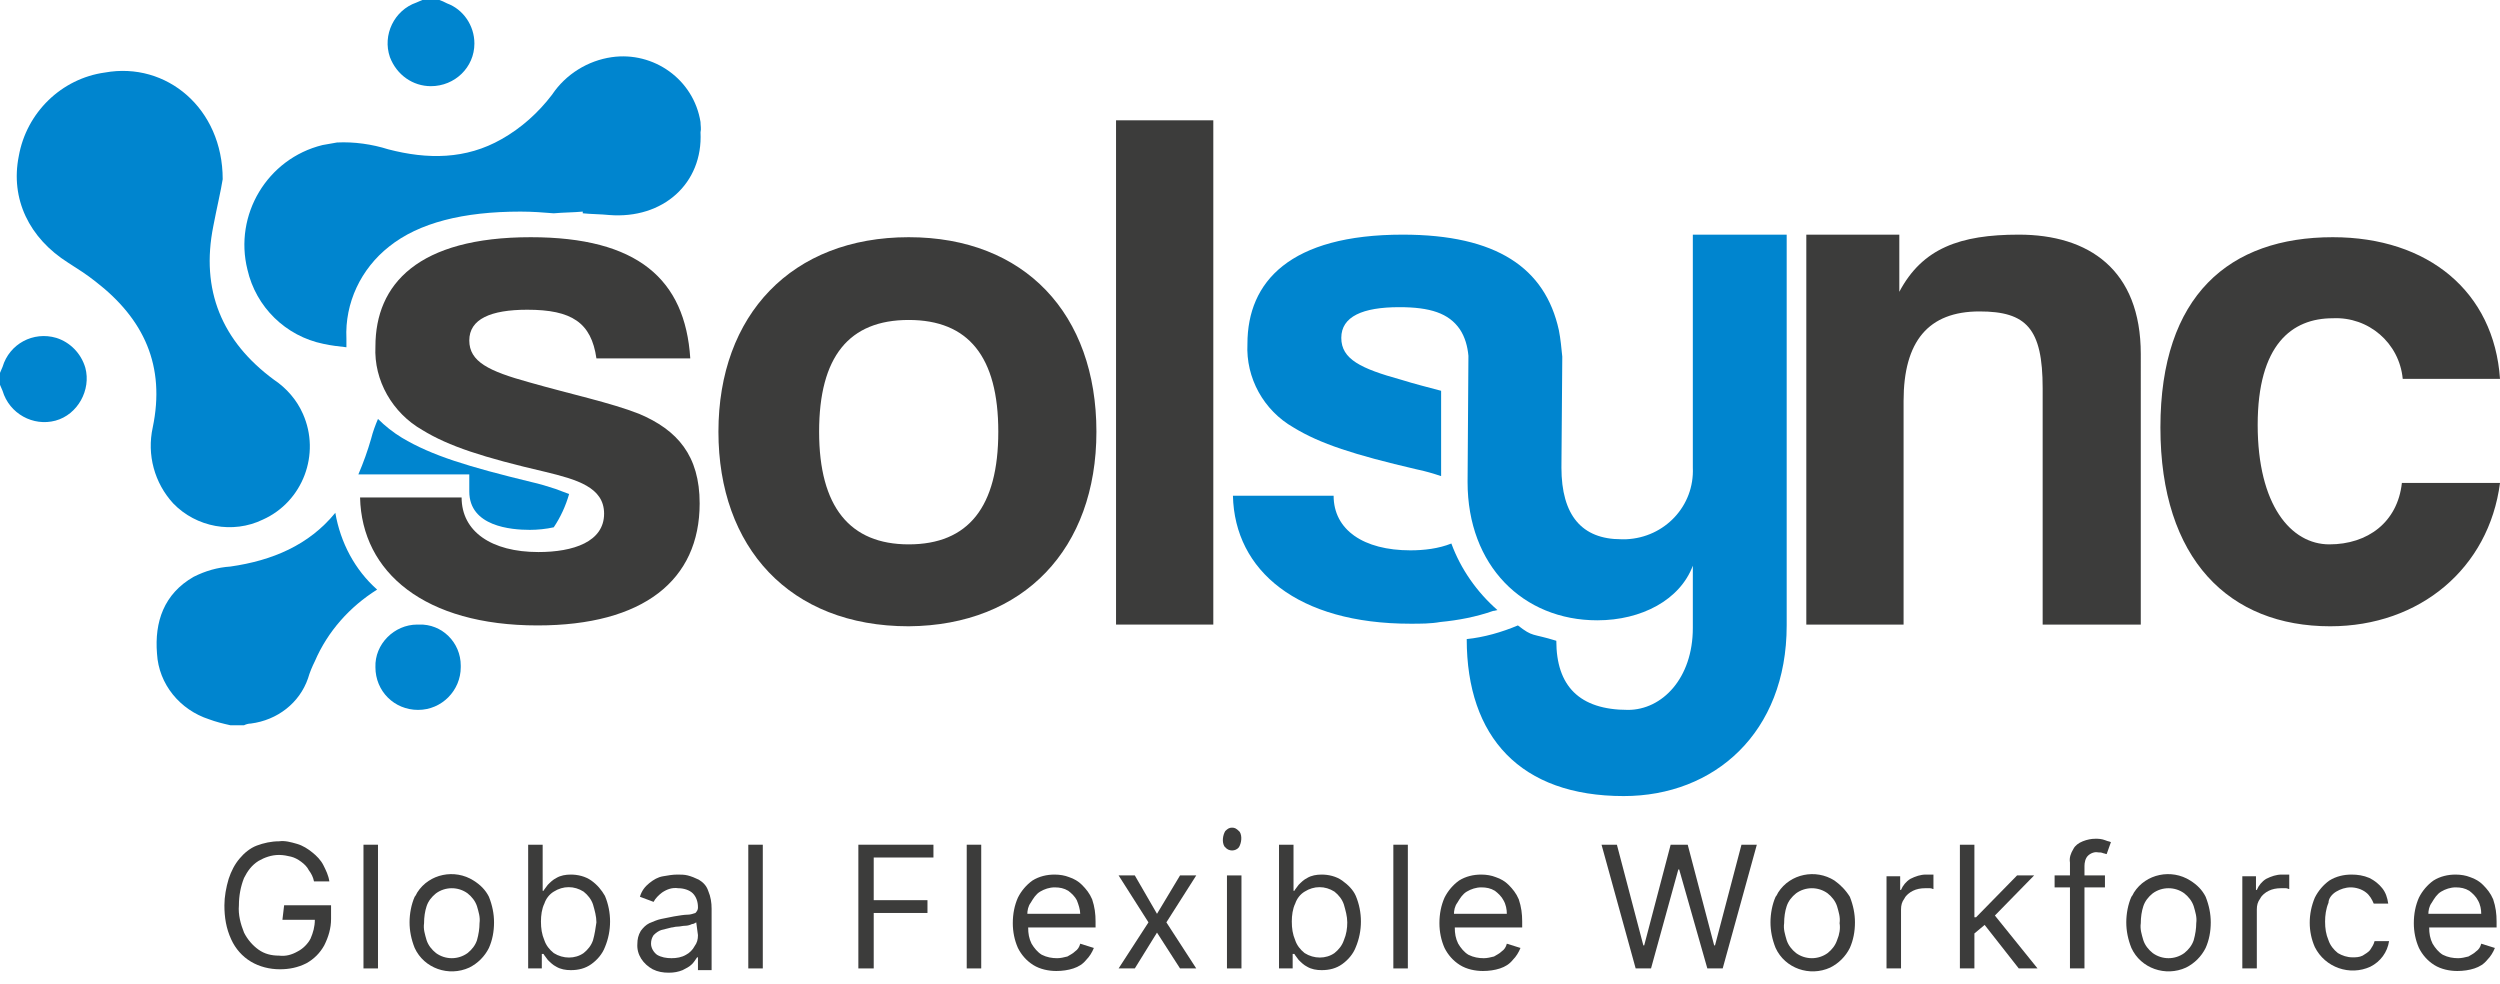 <svg xmlns="http://www.w3.org/2000/svg" xmlns:xlink="http://www.w3.org/1999/xlink" id="Capa_1" x="0px" y="0px" viewBox="0 0 293 115.3" style="enable-background:new 0 0 293 115.3;" xml:space="preserve"><style type="text/css">	.st0{fill:none;}	.st1{fill:#0085CF;}	.st2{fill:#3C3C3B;}</style><path class="st0" d="M125.2,104.4c-0.5-0.3-1-0.4-1.6-0.4s-1.2,0.2-1.7,0.5s-0.9,0.8-1.1,1.3c-0.2,0.4-0.3,0.9-0.4,1.4h6.2 c0-0.6-0.1-1.1-0.4-1.6C126,105.1,125.7,104.7,125.2,104.4z"></path><path class="st0" d="M214.2,104.6c-1.1-0.8-2.6-0.8-3.7,0c-0.5,0.4-0.9,0.9-1.1,1.5c-0.2,0.7-0.4,1.3-0.3,2c0,0.7,0.1,1.4,0.3,2 s0.6,1.1,1.1,1.5c1.1,0.8,2.6,0.8,3.7,0c0.5-0.4,0.9-0.9,1.1-1.5c0.2-0.7,0.4-1.3,0.3-2c0-0.7-0.1-1.4-0.3-2S214.7,105,214.2,104.6z "></path><path class="st0" d="M175.2,104.4c-0.5-0.3-1-0.4-1.6-0.4s-1.2,0.2-1.7,0.5s-0.9,0.8-1.1,1.3c-0.2,0.4-0.3,0.9-0.4,1.4h6.2 c0-0.6-0.1-1.1-0.4-1.6C176,105.1,175.6,104.7,175.2,104.4z"></path><path class="st0" d="M156.5,104.5c-1.1-0.7-2.4-0.7-3.5,0c-0.5,0.4-0.8,0.9-1.1,1.4c-0.2,0.7-0.4,1.4-0.4,2.1s0.1,1.5,0.4,2.2 c0.2,0.6,0.6,1.1,1.1,1.5c1,0.7,2.4,0.7,3.5,0c0.5-0.4,0.9-0.9,1.1-1.5c0.2-0.7,0.4-1.4,0.4-2.1s-0.1-1.4-0.4-2.1 C157.3,105.4,156.9,104.9,156.5,104.5z"></path><path class="st0" d="M54.8,104.6c-1.1-0.8-2.6-0.8-3.7,0c-0.5,0.4-0.9,0.9-1.1,1.5c-0.2,0.7-0.4,1.3-0.3,2c0,0.7,0.1,1.4,0.3,2 s0.6,1.1,1.1,1.5c1.1,0.8,2.6,0.8,3.7,0c0.5-0.4,0.9-0.9,1.1-1.5c0.2-0.7,0.4-1.3,0.3-2c0-0.7-0.1-1.4-0.3-2S55.3,105,54.8,104.6z"></path><path class="st0" d="M68.4,104.5c-1.1-0.7-2.4-0.7-3.5,0c-0.5,0.4-0.8,0.9-1.1,1.4c-0.2,0.7-0.4,1.4-0.4,2.1s0.1,1.5,0.4,2.2 c0.2,0.6,0.6,1.1,1.1,1.5c1,0.7,2.4,0.7,3.5,0c0.5-0.4,0.9-0.9,1.1-1.5c0.2-0.7,0.4-1.4,0.4-2.1s-0.1-1.4-0.4-2.1 C69.2,105.4,68.9,104.9,68.4,104.5z"></path><path class="st0" d="M80.5,108.5c-0.3,0.1-0.6,0.1-0.9,0.1s-0.5,0.1-0.7,0.1c-0.4,0.1-0.8,0.1-1.2,0.3c-0.3,0.1-0.7,0.3-0.9,0.6 c-0.2,0.3-0.4,0.6-0.3,1c0,0.5,0.2,1,0.7,1.3s1.1,0.5,1.7,0.4c0.6,0,1.2-0.1,1.7-0.4c0.4-0.2,0.8-0.6,1-1s0.4-0.8,0.4-1.3v-1.5 c-0.1,0.1-0.3,0.2-0.5,0.2C81,108.4,80.7,108.4,80.5,108.5z"></path><path class="st0" d="M106.5,37.5c-6.9,0-10.5,4.3-10.5,13.1s3.5,13.2,10.5,13.2S117,59.4,117,50.6S113.5,37.5,106.5,37.5z"></path><path class="st0" d="M289.4,104.4c-0.5-0.3-1-0.4-1.6-0.4s-1.2,0.2-1.7,0.5s-0.9,0.8-1.1,1.3c-0.2,0.4-0.3,0.9-0.4,1.4h6.2 c0-0.6-0.1-1.1-0.4-1.6C290.2,105.1,289.9,104.7,289.4,104.4z"></path><path class="st0" d="M256,104.6c-1.1-0.8-2.6-0.8-3.7,0c-0.5,0.4-0.9,0.9-1.1,1.5c-0.2,0.7-0.4,1.3-0.3,2c0,0.7,0.1,1.4,0.3,2 s0.6,1.1,1.1,1.5c1.1,0.8,2.6,0.8,3.7,0c0.5-0.4,0.9-0.9,1.1-1.5c0.2-0.7,0.4-1.3,0.3-2c0-0.7-0.1-1.4-0.3-2 C256.8,105.5,256.5,105,256,104.6z"></path><path class="st1" d="M198.4,54.8c0.2,4.5-3.3,8.2-7.8,8.4l0,0c-0.2,0-0.4,0-0.6,0c-4.6,0-7-2.8-7-8.4l0.1-13c-0.1-1-0.2-2.1-0.4-3.1 c-1.6-7.3-7.3-11.2-18.3-11.2c-13.2,0-18.2,5.5-18.2,12.8c-0.2,4,1.9,7.8,5.4,9.8c3.1,1.9,7.1,3.2,14.4,4.9c1,0.2,2,0.5,2.9,0.8v-10 c-1.5-0.4-3.1-0.8-4.7-1.3c-4.7-1.3-7-2.4-7-4.9s2.5-3.6,6.8-3.6c3.6,0,5.8,0.7,7.1,2.6c0.6,0.9,0.9,2,1,3.1L172,56.5 c0,9.8,6.5,16.2,15.2,16.2c5.2,0,9.7-2.4,11.2-6.4v7.3c0,5.9-3.6,9.6-7.6,9.6c-5.7,0-8.4-2.8-8.4-8.1c-2.9-0.9-2.7-0.4-4.5-1.8 c-1.9,0.8-4,1.4-6,1.6c0,11.5,6.3,18.4,18.4,18.4c10.6,0,19.1-7.4,19.1-20V27.5h-11V54.8z"></path><path class="st1" d="M175.5,71.5c-2.4-2.1-4.3-4.8-5.4-7.8c-1.5,0.6-3.2,0.8-4.8,0.8c-5.5,0-9-2.4-9-6.4h-11.8 c0.2,8.8,7.6,15,20.8,15c1.2,0,2.4,0,3.5-0.2c2.1-0.2,4.2-0.6,6.2-1.3C175.2,71.6,175.4,71.5,175.5,71.5z"></path><path class="st2" d="M74.9,48.5c-3.3-1.3-8-2.3-12.9-3.7c-4.7-1.3-7-2.4-7-4.9s2.5-3.6,6.8-3.6c5.2,0,7.5,1.5,8.1,5.7h11 c-0.6-9.3-6.2-14.2-18.7-14.2C49,27.8,44,33.3,44,40.6c-0.2,4,2,7.8,5.5,9.8c3.1,1.9,7.1,3.2,14.4,4.9c3.7,0.9,6.9,1.8,6.9,4.9 c0,3.3-3.6,4.5-7.7,4.5c-5.5,0-9-2.4-9-6.4H42.2c0.2,8.8,7.6,15,20.8,15c12.4,0,19-5.3,19-14.3C82,53.4,79.4,50.4,74.9,48.5z"></path><path class="st2" d="M128.5,50.6c0-13.8-8.4-22.8-22-22.8c-13.7,0-22.3,9.1-22.3,22.8c0,13.5,8.3,22.8,22.3,22.8 C120,73.3,128.5,64.3,128.5,50.6z M106.5,63.8c-6.9,0-10.5-4.4-10.5-13.2s3.5-13.1,10.5-13.1S117,41.8,117,50.6 S113.5,63.8,106.5,63.8z"></path><rect x="130.8" y="14.1" class="st2" width="11.4" height="59.1"></rect><path class="st2" d="M236.6,27.5c-6.9,0-11.3,1.6-14,6.7v-6.7h-10.9v45.7h11.4V47c0-7,2.9-10.5,8.9-10.5c5.5,0,7.4,2,7.4,9v27.7 h11.5V41.5C250.9,31.6,244.8,27.5,236.6,27.5z"></path><path class="st2" d="M273,63.8c-4.5,0-8.4-4.6-8.4-14s4-12.5,8.8-12.5c4.2-0.2,7.8,2.9,8.2,7.1H293c-0.7-10.2-8.4-16.6-19.6-16.6 c-12.1,0-20.2,6.8-20.2,22.3s8.1,23.3,19.9,23.3c10.5,0,18.6-6.8,19.9-16.8h-11.5C281,61.2,277.5,63.8,273,63.8z"></path><path class="st1" d="M44.2,69.1c-2.6-2.3-4.3-5.5-4.9-9c-3.1,3.8-7.4,5.6-12.3,6.3c-1.5,0.1-2.9,0.5-4.3,1.2c-3.5,2-4.6,5.3-4.3,9 c0.2,3.6,2.7,6.6,6.1,7.7c0.8,0.3,1.6,0.5,2.5,0.7h1.6c0.2-0.1,0.5-0.2,0.8-0.2c3.1-0.4,5.7-2.4,6.7-5.3c0.2-0.7,0.5-1.4,0.8-2 C38.4,74,41,71.1,44.2,69.1z"></path><path class="st1" d="M62.1,62.1c0.9,0,1.9-0.1,2.8-0.3c0.8-1.2,1.4-2.5,1.8-3.9l-1.6-0.6c-0.9-0.3-1.9-0.6-2.8-0.8 c-7.4-1.8-11.7-3.1-15.2-5.2c-1-0.6-2-1.4-2.8-2.2c-0.3,0.7-0.6,1.5-0.8,2.3c-0.4,1.4-0.9,2.8-1.5,4.2h13v2 C55,61.7,59.9,62.1,62.1,62.1z"></path><path class="st1" d="M6.6,39.6c-2.7-0.8-5.5,0.7-6.3,3.4l0,0c-0.1,0.2-0.2,0.5-0.3,0.7v1.4c0.1,0.2,0.2,0.5,0.3,0.7 c0.8,2.7,3.6,4.2,6.2,3.5s4.2-3.6,3.5-6.2C9.5,41.4,8.2,40.1,6.6,39.6z"></path><path class="st1" d="M50.5,10.1c2.8,0,5.1-2.2,5.1-5c0-2.1-1.3-4-3.2-4.7C52,0.2,51.8,0.1,51.5,0h-2c-0.2,0.1-0.5,0.2-0.7,0.3 c-2.6,0.9-4,3.8-3.1,6.4C46.5,8.8,48.4,10.1,50.5,10.1z"></path><path class="st1" d="M82.1,14.3c-0.8-5-5.5-8.3-10.4-7.6l0,0c-2.8,0.4-5.4,2-7,4.4c-1.6,2.1-3.6,3.9-5.9,5.2 c-4.2,2.4-8.7,2.4-13.3,1.2c-1.9-0.6-4-0.9-6-0.8c-0.6,0.1-1.1,0.2-1.7,0.3c-6.5,1.6-10.4,8.2-8.8,14.6c1,4.4,4.5,7.8,8.9,8.7 c0.9,0.2,1.8,0.3,2.7,0.4c0-0.3,0-0.7,0-1c-0.2-4.2,1.7-8.2,5-10.8c3.5-2.8,8.7-4.1,15.4-4.1c1.4,0,2.7,0.1,3.9,0.2 c1.1-0.1,2.3-0.1,3.4-0.2c0,0.1,0,0.1,0,0.2c1,0.1,2.1,0.1,3.1,0.2c6.3,0.5,11-3.7,10.7-9.7C82.2,15.1,82.1,14.7,82.1,14.3z"></path><path class="st1" d="M17.9,50.1c-0.7,3.2,0.2,6.5,2.4,8.9c2.7,2.8,7,3.6,10.5,1.9c4.7-2.1,6.8-7.7,4.7-12.4c-0.7-1.6-1.9-3-3.4-4 C26,40,23.5,34,25,26.5c0.4-2.1,0.9-4.2,1.1-5.5c0-8.3-6.6-13.8-13.8-12.5c-5.1,0.7-9.2,4.7-10.1,9.8c-1,5,1.2,9.6,5.8,12.5 c1.1,0.7,2.2,1.4,3.2,2.2C16.9,37.4,19.4,42.9,17.9,50.1z"></path><path class="st1" d="M54,78.2c0-0.1,0-0.1,0-0.2c0-2.7-2.2-4.9-4.9-4.8l0,0c-0.1,0-0.1,0-0.2,0c-2.7,0-5,2.3-4.9,5c0,2.8,2.2,5,5,5 l0,0C51.8,83.2,54,80.9,54,78.2L54,78.2z"></path><path class="st2" d="M33.1,107.8h3.8c0,0.8-0.2,1.5-0.5,2.2c-0.3,0.6-0.9,1.2-1.5,1.5c-0.7,0.4-1.4,0.6-2.2,0.5 c-0.9,0-1.7-0.2-2.4-0.7c-0.7-0.5-1.3-1.2-1.7-2c-0.4-1-0.7-2.1-0.6-3.2c0-1.1,0.2-2.2,0.6-3.2c0.4-0.8,0.9-1.5,1.7-2 c0.7-0.4,1.5-0.7,2.4-0.7c0.5,0,1,0.1,1.4,0.2s0.8,0.3,1.2,0.6c0.4,0.3,0.7,0.6,0.9,1c0.3,0.4,0.5,0.8,0.6,1.3h1.8 c-0.1-0.7-0.4-1.3-0.7-1.9s-0.8-1.1-1.3-1.5s-1.1-0.8-1.8-1s-1.4-0.4-2.1-0.3c-0.9,0-1.8,0.2-2.6,0.5c-0.8,0.3-1.5,0.9-2,1.5 c-0.6,0.7-1,1.5-1.3,2.4c-0.3,1-0.5,2.1-0.5,3.1c0,1.4,0.2,2.7,0.8,4c0.5,1.1,1.3,2,2.3,2.6s2.2,0.9,3.4,0.9c1.1,0,2.1-0.2,3.1-0.7 c0.9-0.5,1.6-1.2,2.1-2.1c0.5-1,0.8-2,0.8-3.1v-1.6h-5.5L33.1,107.8z"></path><rect x="42.6" y="99" class="st2" width="1.7" height="14.5"></rect><path class="st2" d="M55.5,103.2c-2.2-1.4-5.2-0.8-6.6,1.4c-0.1,0.2-0.2,0.4-0.3,0.5c-0.4,0.9-0.6,2-0.6,3s0.2,2,0.6,3 c1.1,2.4,4,3.4,6.4,2.3c1-0.5,1.8-1.3,2.3-2.3c0.4-0.9,0.6-1.9,0.6-3c0-1-0.2-2-0.6-3C56.9,104.3,56.3,103.7,55.5,103.2z  M55.9,110.2c-0.2,0.6-0.6,1.1-1.1,1.5c-1.1,0.8-2.6,0.8-3.7,0c-0.5-0.4-0.9-0.9-1.1-1.5c-0.2-0.7-0.4-1.3-0.3-2 c0-0.7,0.1-1.4,0.3-2s0.6-1.1,1.1-1.5c1.1-0.8,2.6-0.8,3.7,0c0.5,0.4,0.9,0.9,1.1,1.5c0.2,0.7,0.4,1.3,0.3,2 C56.2,108.8,56.1,109.5,55.9,110.2z"></path><path class="st2" d="M69.3,103.2c-0.7-0.5-1.6-0.7-2.4-0.7c-0.6,0-1.2,0.1-1.7,0.4c-0.4,0.2-0.7,0.5-1,0.8c-0.2,0.3-0.4,0.5-0.5,0.7 h-0.1V99h-1.7v14.5h1.6v-1.7h0.2c0.1,0.2,0.3,0.4,0.5,0.7c0.3,0.3,0.6,0.6,1,0.8c0.5,0.3,1.1,0.4,1.7,0.4c0.9,0,1.7-0.2,2.4-0.7 c0.7-0.5,1.3-1.2,1.6-2c0.8-1.9,0.8-4.1,0-6C70.5,104.3,70,103.7,69.3,103.2z M69.5,110.2c-0.2,0.6-0.6,1.1-1.1,1.5 c-1,0.7-2.4,0.7-3.5,0c-0.5-0.4-0.9-0.9-1.1-1.5c-0.3-0.7-0.4-1.4-0.4-2.2c0-0.7,0.1-1.5,0.4-2.1c0.2-0.6,0.6-1.1,1.1-1.4 c1.1-0.7,2.4-0.7,3.5,0c0.5,0.4,0.9,0.9,1.1,1.5c0.2,0.7,0.4,1.4,0.4,2.1C69.8,108.8,69.7,109.5,69.5,110.2L69.5,110.2z"></path><path class="st2" d="M81.9,103.1c-0.4-0.2-0.9-0.4-1.3-0.5s-0.8-0.1-1.2-0.1c-0.6,0-1.1,0.1-1.7,0.2s-1.1,0.4-1.6,0.8 s-0.9,0.9-1.1,1.6l1.6,0.6c0.2-0.4,0.6-0.8,1-1.1c0.6-0.4,1.2-0.6,1.9-0.5c0.6,0,1.3,0.2,1.7,0.6c0.4,0.4,0.6,1,0.6,1.6v0.1 c0,0.2-0.1,0.4-0.3,0.6c-0.3,0.1-0.6,0.2-0.9,0.2c-0.4,0-1,0.1-1.6,0.2c-0.5,0.1-1,0.2-1.5,0.3c-0.5,0.1-0.9,0.3-1.4,0.5 c-0.4,0.2-0.7,0.5-1,0.9c-0.3,0.5-0.4,1-0.4,1.5c-0.1,1.3,0.7,2.4,1.8,3c0.6,0.3,1.2,0.4,1.9,0.4c0.6,0,1.1-0.1,1.6-0.3 c0.4-0.2,0.8-0.4,1.1-0.7c0.2-0.2,0.4-0.5,0.6-0.8h0.1v1.5h1.6v-7.2c0-0.7-0.1-1.4-0.4-2.1C82.8,103.8,82.4,103.4,81.9,103.1z  M81.8,109.6c0,0.5-0.1,0.9-0.4,1.3c-0.2,0.4-0.6,0.8-1,1c-0.5,0.3-1.1,0.4-1.7,0.4s-1.2-0.1-1.7-0.4c-0.4-0.3-0.7-0.8-0.7-1.3 c0-0.4,0.1-0.7,0.3-1c0.3-0.3,0.6-0.5,0.9-0.6c0.4-0.1,0.8-0.2,1.2-0.3c0.2,0,0.4-0.1,0.7-0.1c0.3,0,0.6-0.1,0.9-0.1 s0.6-0.1,0.8-0.2c0.2,0,0.3-0.1,0.5-0.2L81.8,109.6z"></path><rect x="87.7" y="99" class="st2" width="1.7" height="14.5"></rect><polygon class="st2" points="100.6,113.5 102.4,113.5 102.4,107 108.7,107 108.7,105.5 102.4,105.5 102.4,100.5 109.4,100.5  109.4,99 100.6,99 "></polygon><rect x="113.3" y="99" class="st2" width="1.7" height="14.5"></rect><path class="st2" d="M126.8,103.7c-0.4-0.4-0.9-0.7-1.5-0.9c-0.5-0.2-1.1-0.3-1.7-0.3c-0.9,0-1.8,0.2-2.6,0.7 c-0.7,0.5-1.3,1.2-1.7,2c-0.4,0.9-0.6,1.9-0.6,3c0,1,0.2,2,0.6,2.9c0.4,0.8,1,1.5,1.8,2s1.8,0.7,2.7,0.7c0.7,0,1.4-0.1,2-0.3 c0.6-0.2,1.1-0.5,1.5-1c0.4-0.4,0.7-0.9,0.9-1.4l-1.6-0.5c-0.1,0.4-0.3,0.7-0.6,0.9c-0.3,0.3-0.6,0.4-0.9,0.6 c-0.4,0.1-0.8,0.2-1.2,0.2c-0.6,0-1.2-0.1-1.8-0.4c-0.5-0.3-0.9-0.8-1.2-1.3c-0.3-0.6-0.4-1.2-0.4-1.9h7.9V108 c0-0.9-0.1-1.7-0.4-2.6C127.7,104.7,127.3,104.2,126.8,103.7z M120.4,107.2c0-0.5,0.1-1,0.4-1.4c0.3-0.5,0.6-1,1.1-1.3 s1.1-0.5,1.7-0.5s1.1,0.1,1.6,0.4c0.4,0.3,0.8,0.7,1,1.1c0.2,0.5,0.4,1.1,0.4,1.6h-6.2V107.2z"></path><polygon class="st2" points="138.3,102.6 135.6,107.1 133,102.6 131.1,102.6 134.6,108.1 131.1,113.5 133,113.5 135.6,109.3  138.3,113.5 140.2,113.5 136.7,108.1 140.2,102.6 "></polygon><rect x="143.8" y="102.6" class="st2" width="1.7" height="10.9"></rect><path class="st2" d="M144.4,97c-0.3,0-0.5,0.1-0.8,0.4c-0.3,0.5-0.4,1.3-0.1,1.8c0,0,0,0,0.1,0.1c0.4,0.5,1.2,0.5,1.6,0 c0.3-0.5,0.4-1.3,0.1-1.8c0,0,0,0-0.1-0.1C144.9,97.1,144.7,97,144.4,97z"></path><path class="st2" d="M157.3,103.2c-0.7-0.5-1.6-0.7-2.4-0.7c-0.6,0-1.2,0.1-1.7,0.4c-0.4,0.2-0.7,0.5-1,0.8 c-0.2,0.3-0.4,0.5-0.5,0.7h-0.1V99h-1.7v14.5h1.6v-1.7h0.2c0.1,0.2,0.3,0.4,0.5,0.7c0.3,0.3,0.6,0.6,1,0.8c0.5,0.3,1.1,0.4,1.7,0.4 c0.9,0,1.7-0.2,2.4-0.7s1.3-1.2,1.6-2c0.8-1.9,0.8-4.1,0-6C158.6,104.3,158,103.7,157.3,103.2z M157.5,110.2 c-0.2,0.6-0.6,1.1-1.1,1.5c-1,0.7-2.4,0.7-3.5,0c-0.5-0.4-0.9-0.9-1.1-1.5c-0.3-0.7-0.4-1.4-0.4-2.2c0-0.7,0.1-1.5,0.4-2.1 c0.2-0.6,0.6-1.1,1.1-1.4c1.1-0.7,2.4-0.7,3.5,0c0.5,0.4,0.9,0.9,1.1,1.5c0.2,0.7,0.4,1.4,0.4,2.1 C157.9,108.8,157.8,109.5,157.5,110.2L157.5,110.2z"></path><rect x="163.3" y="99" class="st2" width="1.7" height="14.5"></rect><path class="st2" d="M176.8,103.7c-0.4-0.4-0.9-0.7-1.5-0.9c-0.5-0.2-1.1-0.3-1.7-0.3c-0.9,0-1.8,0.2-2.6,0.7 c-0.7,0.5-1.3,1.2-1.7,2c-0.4,0.9-0.6,1.9-0.6,3c0,1,0.2,2,0.6,2.9c0.4,0.8,1,1.5,1.8,2s1.8,0.7,2.7,0.7c0.7,0,1.4-0.1,2-0.3 c0.6-0.2,1.1-0.5,1.5-1c0.4-0.4,0.7-0.9,0.9-1.4l-1.6-0.5c-0.1,0.4-0.3,0.7-0.6,0.9c-0.3,0.3-0.6,0.4-0.9,0.6 c-0.4,0.1-0.8,0.2-1.2,0.2c-0.6,0-1.2-0.1-1.8-0.4c-0.5-0.3-0.9-0.8-1.2-1.3c-0.3-0.6-0.4-1.2-0.4-1.9h7.9V108 c0-0.9-0.1-1.7-0.4-2.6C177.7,104.7,177.3,104.2,176.8,103.7z M170.4,107.2c0-0.5,0.1-1,0.4-1.4c0.3-0.5,0.6-1,1.1-1.3 s1.1-0.5,1.7-0.5s1.1,0.1,1.6,0.4c0.4,0.3,0.8,0.7,1,1.1c0.3,0.5,0.4,1.1,0.4,1.6h-6.2V107.2z"></path><polygon class="st2" points="201,110.8 200.9,110.8 197.8,99 195.8,99 192.7,110.8 192.6,110.8 189.5,99 187.7,99 191.7,113.5  193.5,113.5 196.7,101.9 196.8,101.9 200.1,113.5 201.9,113.5 205.9,99 204.1,99 "></polygon><path class="st2" d="M215,103.2c-2.2-1.4-5.2-0.8-6.6,1.4c-0.1,0.2-0.2,0.4-0.3,0.5c-0.4,0.9-0.6,2-0.6,3s0.2,2,0.6,3 c1.1,2.4,4,3.4,6.4,2.3c1-0.5,1.8-1.3,2.3-2.3c0.4-0.9,0.6-1.9,0.6-3c0-1-0.2-2-0.6-3C216.3,104.3,215.7,103.7,215,103.2z  M215.3,110.2c-0.2,0.6-0.6,1.1-1.1,1.5c-1.1,0.8-2.6,0.8-3.7,0c-0.5-0.4-0.9-0.9-1.1-1.5c-0.2-0.7-0.4-1.3-0.3-2 c0-0.7,0.1-1.4,0.3-2s0.6-1.1,1.1-1.5c1.1-0.8,2.6-0.8,3.7,0c0.5,0.4,0.9,0.9,1.1,1.5c0.2,0.7,0.4,1.3,0.3,2 C215.7,108.8,215.6,109.5,215.3,110.2z"></path><path class="st2" d="M225.7,102.5c-0.6,0-1.2,0.2-1.8,0.5c-0.5,0.3-0.9,0.8-1.1,1.3h-0.1v-1.6h-1.6v10.8h1.7v-6.9 c0-0.5,0.1-0.9,0.4-1.3c0.2-0.4,0.6-0.7,1-0.9c0.4-0.2,0.9-0.3,1.4-0.3c0.2,0,0.4,0,0.6,0c0.2,0,0.3,0.1,0.4,0.1v-1.7 c-0.1,0-0.2,0-0.4,0C226,102.5,225.8,102.5,225.7,102.5z"></path><polygon class="st2" points="238.4,102.6 236.4,102.6 231.6,107.5 231.4,107.5 231.4,99 229.7,99 229.7,113.5 231.4,113.5  231.4,109.4 232.6,108.4 236.6,113.5 238.8,113.5 233.8,107.3 "></polygon><path class="st2" d="M245.6,98.3c-0.5,0-1,0.1-1.5,0.3c-0.5,0.2-0.9,0.5-1.1,0.9c-0.3,0.5-0.5,1-0.4,1.6v1.5h-1.8v1.4h1.8v9.5h1.7 V104h2.4v-1.4h-2.4v-1.1c0-0.4,0.1-0.9,0.4-1.2c0.3-0.3,0.8-0.5,1.2-0.4c0.2,0,0.4,0,0.6,0.1c0.1,0,0.3,0.1,0.4,0.1l0.5-1.4 c-0.2-0.1-0.4-0.1-0.6-0.2C246.3,98.3,245.9,98.3,245.6,98.3z"></path><path class="st2" d="M256.7,103.2c-2.2-1.4-5.2-0.8-6.6,1.4c-0.1,0.2-0.2,0.4-0.3,0.5c-0.4,0.9-0.6,2-0.6,3s0.2,2,0.6,3 c1.1,2.4,4,3.4,6.4,2.3c1-0.5,1.8-1.3,2.3-2.3c0.4-0.9,0.6-1.9,0.6-3c0-1-0.2-2-0.6-3C258.1,104.3,257.5,103.7,256.7,103.2z  M257.1,110.2c-0.2,0.6-0.6,1.1-1.1,1.5c-1.1,0.8-2.6,0.8-3.7,0c-0.5-0.4-0.9-0.9-1.1-1.5c-0.2-0.7-0.4-1.3-0.3-2 c0-0.7,0.1-1.4,0.3-2s0.6-1.1,1.1-1.5c1.1-0.8,2.6-0.8,3.7,0c0.5,0.4,0.9,0.9,1.1,1.5c0.2,0.7,0.4,1.3,0.3,2 C257.4,108.8,257.3,109.5,257.1,110.2z"></path><path class="st2" d="M267.4,102.5c-0.6,0-1.2,0.2-1.8,0.5c-0.5,0.3-0.9,0.8-1.1,1.3h-0.1v-1.6h-1.6v10.8h1.7v-6.9 c0-0.5,0.1-0.9,0.4-1.3c0.2-0.4,0.6-0.7,1-0.9c0.4-0.2,0.9-0.3,1.4-0.3c0.2,0,0.4,0,0.6,0s0.3,0.1,0.4,0.1v-1.7c-0.1,0-0.2,0-0.4,0 S267.5,102.5,267.4,102.5z"></path><path class="st2" d="M273.8,104.5c0.5-0.3,1.1-0.5,1.7-0.5s1.3,0.2,1.8,0.6c0.4,0.3,0.7,0.8,0.9,1.3h1.7c-0.1-0.7-0.3-1.3-0.7-1.8 c-0.4-0.5-0.9-0.9-1.5-1.2c-0.7-0.3-1.4-0.4-2.1-0.4c-0.9,0-1.8,0.2-2.6,0.7c-0.7,0.5-1.3,1.2-1.7,2c-0.8,1.9-0.8,4,0,5.8 c1.2,2.4,4.1,3.4,6.5,2.3c1.2-0.6,2-1.7,2.2-3h-1.7c-0.1,0.4-0.3,0.7-0.5,1s-0.6,0.5-0.9,0.7c-0.4,0.2-0.8,0.2-1.2,0.2 c-0.6,0-1.2-0.2-1.7-0.5c-0.5-0.4-0.9-0.9-1.1-1.5c-0.3-0.7-0.4-1.4-0.4-2.2c0-0.7,0.1-1.5,0.4-2.2 C272.9,105.3,273.3,104.8,273.8,104.5z"></path><path class="st2" d="M291,103.7c-0.4-0.4-0.9-0.7-1.5-0.9c-0.5-0.2-1.1-0.3-1.7-0.3c-0.9,0-1.8,0.2-2.6,0.7c-0.7,0.5-1.3,1.2-1.7,2 c-0.4,0.9-0.6,1.9-0.6,3c0,1,0.2,2,0.6,2.9c0.4,0.8,1,1.5,1.8,2s1.8,0.7,2.7,0.7c0.7,0,1.4-0.1,2-0.3c0.6-0.2,1.1-0.5,1.5-1 c0.4-0.4,0.7-0.9,0.9-1.4l-1.6-0.5c-0.1,0.4-0.3,0.7-0.6,0.9c-0.3,0.3-0.6,0.4-0.9,0.6c-0.4,0.1-0.8,0.2-1.2,0.2 c-0.6,0-1.2-0.1-1.8-0.4c-0.5-0.3-0.9-0.8-1.2-1.3c-0.3-0.6-0.4-1.2-0.4-1.9h7.9V108c0-0.9-0.1-1.7-0.4-2.6 C291.9,104.7,291.5,104.2,291,103.7z M284.6,107.2c0-0.5,0.1-1,0.4-1.4c0.3-0.5,0.6-1,1.1-1.3s1.1-0.5,1.7-0.5s1.1,0.1,1.6,0.4 c0.4,0.3,0.8,0.7,1,1.1c0.3,0.5,0.4,1.1,0.4,1.6h-6.2V107.2z"></path></svg>